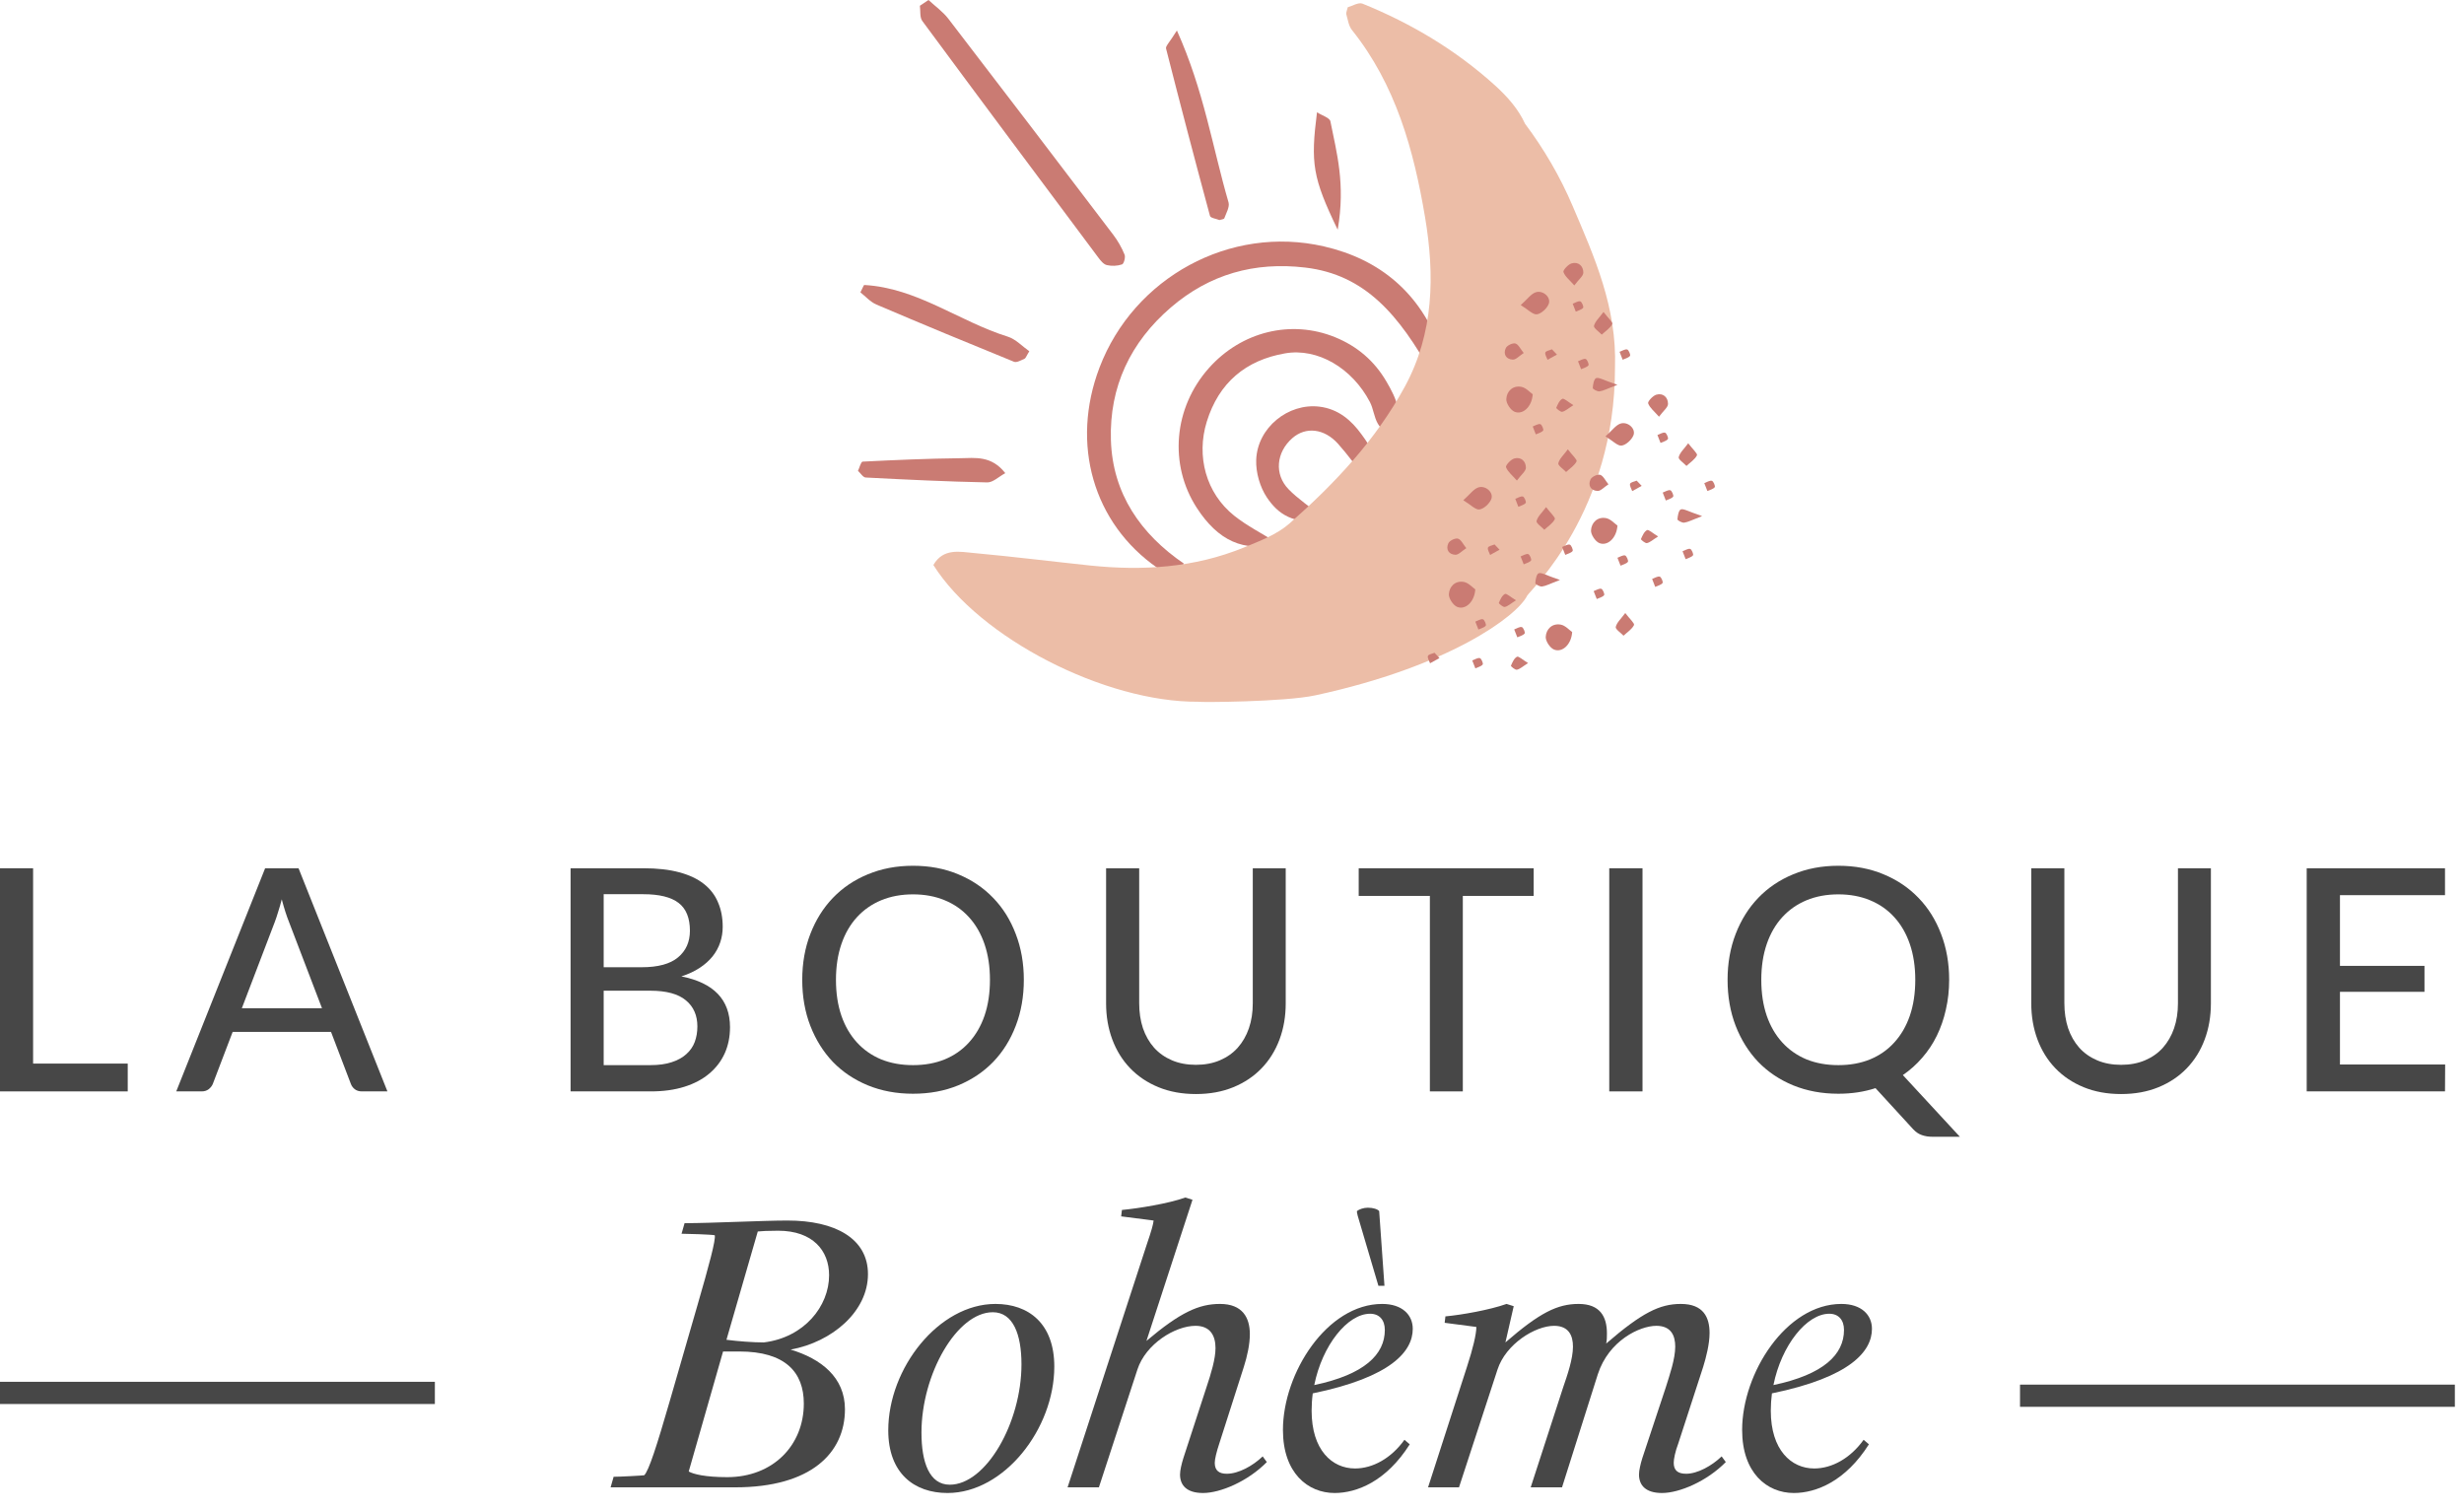 <?xml version="1.0" encoding="UTF-8"?> <svg xmlns="http://www.w3.org/2000/svg" width="111" height="68" viewBox="0 0 111 68" fill="none"><path d="M41.828 0C42.129 0.28 42.475 0.524 42.722 0.845C45.209 4.08 47.682 7.326 50.151 10.576C50.358 10.848 50.531 11.154 50.66 11.469C50.71 11.588 50.63 11.882 50.546 11.911C50.335 11.983 50.078 11.993 49.859 11.941C49.713 11.906 49.58 11.74 49.479 11.604C46.829 8.057 44.18 4.508 41.55 0.947C41.427 0.782 41.472 0.492 41.44 0.26C41.569 0.173 41.699 0.087 41.828 0Z" fill="#CA7B73"></path><path d="M53.018 1.375C54.235 4.076 54.624 6.649 55.344 9.117C55.403 9.321 55.239 9.598 55.154 9.832C55.137 9.879 55.01 9.886 54.934 9.912C54.787 9.853 54.535 9.822 54.509 9.728C53.83 7.219 53.17 4.705 52.529 2.186C52.501 2.076 52.687 1.911 53.018 1.375Z" fill="#CA7B73"></path><path d="M46.369 15.823C46.232 16.043 46.208 16.137 46.153 16.161C46 16.226 45.801 16.346 45.679 16.296C43.608 15.454 41.541 14.598 39.484 13.72C39.205 13.601 38.984 13.344 38.76 13.17C38.87 12.959 38.908 12.837 38.938 12.838C41.319 12.971 43.209 14.482 45.397 15.164C45.758 15.277 46.053 15.602 46.369 15.823Z" fill="#CA7B73"></path><path d="M38.651 21.21C38.721 21.066 38.784 20.799 38.861 20.795C40.323 20.722 41.787 20.657 43.251 20.641C43.922 20.633 44.658 20.507 45.287 21.314C44.994 21.472 44.731 21.737 44.474 21.731C42.648 21.694 40.822 21.605 38.998 21.511C38.878 21.505 38.767 21.315 38.651 21.21Z" fill="#CA7B73"></path><path d="M60.261 10.348C59.128 7.997 59.037 7.359 59.329 5.058C59.555 5.204 59.901 5.304 59.933 5.466C60.211 6.873 60.62 8.278 60.261 10.348Z" fill="#CA7B73"></path><path d="M64.519 16.86C63.032 14.197 61.506 12.373 58.802 12.053C56.515 11.782 54.486 12.353 52.743 13.852C50.923 15.417 49.972 17.427 50.045 19.823C50.118 22.238 51.392 24.062 53.332 25.388C52.875 26.083 52.464 25.808 52.147 25.588C49.245 23.577 48.22 19.998 49.533 16.553C51.078 12.502 55.408 10.128 59.639 11.099C62.179 11.681 63.979 13.213 64.885 15.695C64.947 15.863 64.761 16.12 64.519 16.86Z" fill="#CA7B73"></path><path d="M57.576 24.481C56.036 24.901 54.866 24.352 53.91 22.872C52.65 20.921 52.871 18.369 54.453 16.587C55.926 14.928 58.167 14.388 60.138 15.188C61.147 15.598 61.921 16.265 62.461 17.194C62.899 17.948 63.293 18.731 62.745 19.8C62.474 19.521 62.212 19.334 62.067 19.08C61.897 18.785 61.87 18.41 61.711 18.107C60.915 16.586 59.364 15.664 57.895 15.917C56.119 16.224 54.907 17.239 54.364 18.994C53.881 20.553 54.33 22.216 55.595 23.227C56.176 23.691 56.856 24.032 57.576 24.481Z" fill="#CA7B73"></path><path d="M59.754 23.432C58.237 23.674 57.553 23.122 57.074 22.412C56.759 21.944 56.571 21.285 56.59 20.721C56.64 19.262 58.037 18.147 59.44 18.319C60.279 18.422 60.868 18.92 61.338 19.571C61.741 20.129 62.19 20.705 61.542 21.583C61.1 21.022 60.718 20.484 60.281 19.996C59.654 19.294 58.818 19.21 58.216 19.739C57.494 20.372 57.394 21.364 58.048 22.039C58.453 22.457 58.951 22.785 59.754 23.432Z" fill="#CA7B73"></path><path d="M72.753 16.554C72.844 13.841 71.83 11.587 70.843 9.274C70.281 7.955 69.558 6.716 68.701 5.574C68.406 4.923 67.916 4.361 67.346 3.845C65.588 2.255 63.574 1.054 61.38 0.165C61.2 0.092 60.917 0.272 60.715 0.326C60.681 0.48 60.63 0.573 60.65 0.645C60.718 0.887 60.755 1.167 60.904 1.353C62.879 3.822 63.687 6.756 64.196 9.779C64.636 12.393 64.599 15.002 63.284 17.421C61.977 19.823 60.123 21.786 58.096 23.576C57.529 24.078 56.751 24.371 56.032 24.665C53.801 25.578 51.468 25.722 49.096 25.473C47.364 25.29 45.636 25.074 43.901 24.915C43.236 24.854 42.491 24.68 42.047 25.452C44.131 28.757 49.793 31.639 53.97 31.611C54.062 31.643 57.864 31.623 59.258 31.322C65.257 30.026 68.33 27.775 68.802 26.826C68.961 26.568 72.764 23.015 72.753 16.554Z" fill="#ECBDA7"></path><path d="M72.864 23.674C72.828 24.242 72.416 24.611 72.05 24.465C71.868 24.392 71.663 24.084 71.673 23.892C71.692 23.541 71.963 23.27 72.347 23.339C72.557 23.377 72.736 23.586 72.864 23.674Z" fill="#CA7B73"></path><path d="M72.324 19.658C72.631 19.384 72.781 19.163 72.984 19.087C73.316 18.963 73.707 19.307 73.584 19.611C73.502 19.813 73.254 20.043 73.053 20.073C72.877 20.099 72.663 19.864 72.324 19.658Z" fill="#CA7B73"></path><path d="M74.736 18.772C74.528 18.533 74.323 18.376 74.247 18.17C74.217 18.09 74.457 17.825 74.613 17.78C74.921 17.689 75.144 17.899 75.142 18.197C75.141 18.35 74.937 18.5 74.736 18.772Z" fill="#CA7B73"></path><path d="M76.052 19.968C76.249 20.229 76.482 20.436 76.446 20.51C76.352 20.701 76.138 20.833 75.973 20.989C75.848 20.856 75.599 20.693 75.623 20.595C75.671 20.392 75.864 20.224 76.052 19.968Z" fill="#CA7B73"></path><path d="M72.459 21.817C72.259 21.945 72.11 22.122 71.968 22.116C71.665 22.104 71.522 21.867 71.653 21.593C71.71 21.474 71.963 21.354 72.083 21.389C72.222 21.428 72.312 21.637 72.459 21.817Z" fill="#CA7B73"></path><path d="M76.678 23.249C76.218 23.424 76.049 23.52 75.871 23.544C75.772 23.556 75.565 23.443 75.567 23.394C75.576 23.235 75.623 22.981 75.72 22.947C75.847 22.903 76.035 23.032 76.678 23.249Z" fill="#CA7B73"></path><path d="M74.696 24.166C74.453 24.317 74.331 24.437 74.191 24.465C74.112 24.481 73.913 24.306 73.922 24.285C73.988 24.134 74.067 23.946 74.197 23.88C74.271 23.844 74.45 24.018 74.696 24.166Z" fill="#CA7B73"></path><path d="M73.73 21.651C73.805 21.73 73.881 21.808 73.956 21.887C73.814 21.966 73.672 22.045 73.53 22.123C73.492 22.012 73.403 21.882 73.433 21.794C73.458 21.72 73.625 21.697 73.73 21.651Z" fill="#CA7B73"></path><path d="M74.805 19.953C74.758 19.834 74.711 19.715 74.665 19.596C74.781 19.555 74.909 19.466 75.008 19.491C75.076 19.508 75.17 19.734 75.136 19.778C75.067 19.869 74.92 19.898 74.805 19.953Z" fill="#CA7B73"></path><path d="M73.004 25.482C72.957 25.363 72.911 25.245 72.864 25.126C72.98 25.085 73.108 24.996 73.207 25.021C73.275 25.038 73.369 25.265 73.335 25.309C73.266 25.398 73.119 25.428 73.004 25.482Z" fill="#CA7B73"></path><path d="M75.936 25.189C75.89 25.069 75.843 24.95 75.797 24.831C75.913 24.791 76.04 24.702 76.14 24.726C76.208 24.744 76.301 24.97 76.268 25.014C76.199 25.104 76.052 25.134 75.936 25.189Z" fill="#CA7B73"></path><path d="M76.916 22.12C76.869 22 76.823 21.881 76.776 21.763C76.892 21.722 77.02 21.633 77.119 21.658C77.187 21.675 77.281 21.902 77.247 21.946C77.178 22.035 77.031 22.065 76.916 22.12Z" fill="#CA7B73"></path><path d="M75.043 22.546C74.996 22.427 74.95 22.308 74.903 22.189C75.019 22.148 75.147 22.059 75.246 22.084C75.314 22.101 75.408 22.328 75.374 22.371C75.305 22.462 75.158 22.492 75.043 22.546Z" fill="#CA7B73"></path><path d="M66.46 26.549C66.424 27.117 66.013 27.486 65.646 27.34C65.465 27.267 65.26 26.959 65.27 26.767C65.288 26.416 65.559 26.145 65.944 26.214C66.153 26.252 66.332 26.461 66.46 26.549Z" fill="#CA7B73"></path><path d="M70.824 28.471C70.788 29.039 70.376 29.408 70.01 29.262C69.828 29.19 69.623 28.88 69.633 28.689C69.651 28.338 69.922 28.068 70.307 28.137C70.517 28.174 70.696 28.384 70.824 28.471Z" fill="#CA7B73"></path><path d="M65.92 22.534C66.226 22.26 66.376 22.04 66.58 21.963C66.912 21.838 67.303 22.183 67.179 22.487C67.097 22.689 66.85 22.919 66.649 22.95C66.473 22.975 66.258 22.74 65.92 22.534Z" fill="#CA7B73"></path><path d="M68.334 21.648C68.126 21.409 67.92 21.251 67.844 21.046C67.815 20.966 68.054 20.701 68.211 20.655C68.519 20.566 68.742 20.776 68.74 21.072C68.739 21.225 68.535 21.376 68.334 21.648Z" fill="#CA7B73"></path><path d="M69.649 22.844C69.846 23.105 70.08 23.312 70.043 23.386C69.949 23.577 69.736 23.709 69.57 23.865C69.445 23.731 69.197 23.568 69.22 23.471C69.269 23.268 69.462 23.099 69.649 22.844Z" fill="#CA7B73"></path><path d="M73.216 27.615C73.413 27.876 73.646 28.083 73.61 28.157C73.516 28.348 73.303 28.48 73.137 28.636C73.012 28.503 72.763 28.34 72.787 28.242C72.835 28.039 73.028 27.871 73.216 27.615Z" fill="#CA7B73"></path><path d="M70.629 20.241C70.826 20.502 71.059 20.709 71.023 20.783C70.929 20.974 70.716 21.107 70.55 21.262C70.425 21.129 70.176 20.966 70.2 20.868C70.248 20.665 70.441 20.497 70.629 20.241Z" fill="#CA7B73"></path><path d="M66.055 24.693C65.855 24.82 65.706 24.997 65.563 24.991C65.26 24.979 65.118 24.742 65.249 24.468C65.306 24.349 65.559 24.23 65.679 24.264C65.818 24.303 65.907 24.512 66.055 24.693Z" fill="#CA7B73"></path><path d="M70.275 26.126C69.814 26.3 69.646 26.396 69.467 26.42C69.369 26.432 69.162 26.319 69.164 26.27C69.172 26.111 69.22 25.857 69.316 25.823C69.444 25.779 69.632 25.908 70.275 26.126Z" fill="#CA7B73"></path><path d="M68.293 27.042C68.051 27.193 67.929 27.313 67.788 27.341C67.71 27.357 67.51 27.183 67.52 27.161C67.585 27.009 67.665 26.822 67.795 26.757C67.868 26.72 68.047 26.894 68.293 27.042Z" fill="#CA7B73"></path><path d="M68.838 29.869C68.596 30.021 68.474 30.141 68.333 30.169C68.255 30.185 68.055 30.011 68.065 29.989C68.13 29.838 68.209 29.65 68.34 29.584C68.413 29.548 68.592 29.722 68.838 29.869Z" fill="#CA7B73"></path><path d="M67.328 24.526C67.403 24.605 67.478 24.684 67.553 24.763C67.412 24.841 67.27 24.92 67.128 24.999C67.09 24.887 67 24.757 67.031 24.669C67.056 24.596 67.223 24.572 67.328 24.526Z" fill="#CA7B73"></path><path d="M64.622 29.405C64.698 29.485 64.773 29.564 64.848 29.642C64.707 29.721 64.564 29.799 64.423 29.878C64.385 29.767 64.295 29.636 64.326 29.548C64.351 29.476 64.518 29.451 64.622 29.405Z" fill="#CA7B73"></path><path d="M68.4 22.829C68.354 22.71 68.307 22.591 68.261 22.472C68.376 22.431 68.504 22.342 68.603 22.367C68.671 22.384 68.765 22.611 68.732 22.654C68.663 22.744 68.516 22.775 68.4 22.829Z" fill="#CA7B73"></path><path d="M66.601 28.359C66.554 28.24 66.507 28.12 66.461 28.002C66.577 27.961 66.704 27.872 66.804 27.897C66.872 27.914 66.966 28.14 66.932 28.184C66.863 28.274 66.716 28.304 66.601 28.359Z" fill="#CA7B73"></path><path d="M66.463 30.108C66.416 29.989 66.37 29.87 66.323 29.751C66.439 29.71 66.567 29.621 66.666 29.646C66.734 29.663 66.828 29.889 66.794 29.933C66.725 30.023 66.578 30.053 66.463 30.108Z" fill="#CA7B73"></path><path d="M68.353 28.71C68.306 28.591 68.259 28.472 68.213 28.353C68.329 28.313 68.457 28.223 68.556 28.248C68.624 28.266 68.718 28.492 68.684 28.535C68.615 28.625 68.468 28.656 68.353 28.71Z" fill="#CA7B73"></path><path d="M70.513 24.996C70.466 24.877 70.419 24.758 70.373 24.639C70.489 24.598 70.617 24.509 70.716 24.534C70.784 24.551 70.878 24.778 70.844 24.822C70.775 24.911 70.628 24.941 70.513 24.996Z" fill="#CA7B73"></path><path d="M71.932 26.984C71.885 26.866 71.838 26.747 71.792 26.628C71.908 26.587 72.036 26.498 72.135 26.523C72.203 26.54 72.297 26.766 72.263 26.81C72.194 26.899 72.047 26.93 71.932 26.984Z" fill="#CA7B73"></path><path d="M74.565 26.437C74.519 26.318 74.472 26.199 74.426 26.08C74.541 26.039 74.669 25.951 74.769 25.975C74.837 25.992 74.93 26.218 74.897 26.262C74.828 26.352 74.681 26.382 74.565 26.437Z" fill="#CA7B73"></path><path d="M68.641 25.421C68.594 25.302 68.547 25.183 68.501 25.065C68.617 25.024 68.745 24.935 68.844 24.96C68.912 24.977 69.006 25.204 68.972 25.247C68.903 25.337 68.756 25.367 68.641 25.421Z" fill="#CA7B73"></path><path d="M69.047 17.759C69.011 18.327 68.6 18.697 68.233 18.55C68.052 18.478 67.847 18.168 67.857 17.977C67.875 17.625 68.146 17.355 68.531 17.425C68.74 17.462 68.919 17.671 69.047 17.759Z" fill="#CA7B73"></path><path d="M68.507 13.743C68.813 13.469 68.963 13.249 69.167 13.172C69.499 13.048 69.89 13.392 69.766 13.696C69.684 13.898 69.437 14.129 69.236 14.159C69.06 14.185 68.845 13.949 68.507 13.743Z" fill="#CA7B73"></path><path d="M70.921 12.857C70.713 12.618 70.507 12.462 70.431 12.255C70.401 12.176 70.641 11.91 70.798 11.865C71.106 11.775 71.329 11.985 71.327 12.282C71.326 12.434 71.121 12.586 70.921 12.857Z" fill="#CA7B73"></path><path d="M72.236 14.053C72.433 14.315 72.666 14.521 72.63 14.595C72.536 14.786 72.323 14.918 72.157 15.074C72.032 14.941 71.784 14.778 71.807 14.68C71.856 14.477 72.049 14.309 72.236 14.053Z" fill="#CA7B73"></path><path d="M68.642 15.902C68.442 16.03 68.293 16.206 68.15 16.2C67.847 16.188 67.705 15.951 67.836 15.677C67.893 15.559 68.146 15.439 68.266 15.473C68.404 15.513 68.494 15.722 68.642 15.902Z" fill="#CA7B73"></path><path d="M72.863 17.335C72.402 17.509 72.234 17.606 72.055 17.629C71.957 17.642 71.749 17.528 71.752 17.479C71.76 17.32 71.808 17.066 71.904 17.033C72.032 16.988 72.22 17.118 72.863 17.335Z" fill="#CA7B73"></path><path d="M70.88 18.251C70.638 18.403 70.516 18.522 70.375 18.55C70.297 18.566 70.097 18.392 70.107 18.37C70.172 18.218 70.251 18.031 70.382 17.966C70.455 17.929 70.634 18.103 70.88 18.251Z" fill="#CA7B73"></path><path d="M69.913 15.735C69.989 15.815 70.064 15.894 70.139 15.973C69.997 16.051 69.856 16.129 69.714 16.208C69.676 16.096 69.586 15.966 69.617 15.878C69.642 15.805 69.809 15.781 69.913 15.735Z" fill="#CA7B73"></path><path d="M70.987 14.038C70.941 13.918 70.894 13.8 70.848 13.681C70.963 13.64 71.091 13.551 71.19 13.576C71.258 13.593 71.352 13.819 71.319 13.864C71.249 13.953 71.103 13.983 70.987 14.038Z" fill="#CA7B73"></path><path d="M69.186 19.568C69.14 19.449 69.093 19.33 69.047 19.211C69.162 19.17 69.29 19.081 69.39 19.106C69.457 19.123 69.551 19.349 69.518 19.393C69.449 19.483 69.302 19.513 69.186 19.568Z" fill="#CA7B73"></path><path d="M73.099 16.205C73.052 16.086 73.005 15.967 72.959 15.848C73.075 15.807 73.203 15.719 73.302 15.743C73.37 15.76 73.464 15.986 73.43 16.031C73.361 16.12 73.214 16.15 73.099 16.205Z" fill="#CA7B73"></path><path d="M71.227 16.631C71.18 16.512 71.133 16.393 71.087 16.274C71.203 16.234 71.331 16.144 71.43 16.17C71.498 16.186 71.591 16.413 71.558 16.457C71.489 16.546 71.342 16.576 71.227 16.631Z" fill="#CA7B73"></path><path d="M5.754 47.911V49.164H0V39.112H1.491V47.911H5.754Z" fill="#474747"></path><path d="M14.506 45.419L13.015 41.52C12.908 41.254 12.8 40.918 12.693 40.512C12.642 40.713 12.588 40.899 12.532 41.072C12.481 41.245 12.429 41.399 12.378 41.534L10.894 45.419H14.506ZM17.453 49.164H16.305C16.174 49.164 16.067 49.131 15.983 49.066C15.899 49.001 15.838 48.917 15.801 48.814L14.912 46.483H10.481L9.592 48.814C9.559 48.903 9.499 48.984 9.41 49.059C9.321 49.129 9.214 49.164 9.088 49.164H7.94L11.944 39.112H13.449L17.453 49.164Z" fill="#474747"></path><path d="M29.295 47.981C29.673 47.981 29.995 47.937 30.261 47.848C30.532 47.759 30.751 47.638 30.919 47.484C31.092 47.33 31.218 47.148 31.297 46.938C31.377 46.723 31.416 46.49 31.416 46.238C31.416 45.739 31.244 45.347 30.898 45.062C30.553 44.773 30.019 44.628 29.295 44.628H27.195V47.981H29.295ZM27.195 40.281V43.571H28.91C29.643 43.571 30.187 43.424 30.541 43.13C30.901 42.831 31.08 42.43 31.08 41.926C31.08 41.352 30.91 40.934 30.569 40.673C30.229 40.412 29.699 40.281 28.98 40.281H27.195ZM28.98 39.112C29.61 39.112 30.149 39.173 30.597 39.294C31.05 39.415 31.421 39.59 31.71 39.819C32 40.048 32.212 40.325 32.347 40.652C32.487 40.974 32.557 41.34 32.557 41.751C32.557 41.994 32.52 42.227 32.445 42.451C32.371 42.675 32.256 42.885 32.102 43.081C31.948 43.272 31.755 43.445 31.521 43.599C31.288 43.753 31.013 43.881 30.695 43.984C32.156 44.273 32.886 45.036 32.886 46.273C32.886 46.702 32.807 47.094 32.648 47.449C32.49 47.799 32.259 48.102 31.955 48.359C31.652 48.616 31.279 48.814 30.835 48.954C30.392 49.094 29.888 49.164 29.323 49.164H25.704V39.112H28.98Z" fill="#474747"></path><path d="M46.122 44.138C46.122 44.889 46.001 45.58 45.758 46.21C45.52 46.835 45.182 47.377 44.743 47.834C44.304 48.287 43.779 48.639 43.168 48.891C42.557 49.143 41.878 49.269 41.131 49.269C40.389 49.269 39.71 49.143 39.094 48.891C38.483 48.639 37.958 48.287 37.519 47.834C37.085 47.377 36.747 46.835 36.504 46.21C36.261 45.58 36.14 44.889 36.14 44.138C36.14 43.391 36.261 42.703 36.504 42.073C36.747 41.443 37.085 40.902 37.519 40.449C37.958 39.992 38.483 39.637 39.094 39.385C39.71 39.128 40.389 39 41.131 39C41.878 39 42.557 39.128 43.168 39.385C43.779 39.637 44.304 39.992 44.743 40.449C45.182 40.902 45.52 41.443 45.758 42.073C46.001 42.703 46.122 43.391 46.122 44.138ZM44.596 44.138C44.596 43.541 44.514 43.004 44.351 42.528C44.188 42.052 43.954 41.648 43.651 41.317C43.352 40.986 42.988 40.731 42.559 40.554C42.134 40.377 41.658 40.288 41.131 40.288C40.604 40.288 40.125 40.377 39.696 40.554C39.271 40.731 38.907 40.986 38.604 41.317C38.301 41.648 38.067 42.052 37.904 42.528C37.741 43.004 37.659 43.541 37.659 44.138C37.659 44.74 37.741 45.279 37.904 45.755C38.067 46.226 38.301 46.628 38.604 46.959C38.907 47.29 39.271 47.545 39.696 47.722C40.125 47.895 40.604 47.981 41.131 47.981C41.658 47.981 42.134 47.895 42.559 47.722C42.988 47.545 43.352 47.29 43.651 46.959C43.954 46.628 44.188 46.226 44.351 45.755C44.514 45.279 44.596 44.74 44.596 44.138Z" fill="#474747"></path><path d="M53.874 47.967C54.276 47.967 54.635 47.899 54.952 47.764C55.27 47.629 55.538 47.44 55.757 47.197C55.977 46.95 56.145 46.658 56.261 46.322C56.378 45.981 56.436 45.606 56.436 45.195V39.112H57.92V45.195C57.92 45.783 57.827 46.327 57.64 46.826C57.454 47.325 57.185 47.757 56.835 48.121C56.485 48.485 56.061 48.77 55.561 48.975C55.062 49.18 54.5 49.283 53.874 49.283C53.249 49.283 52.687 49.18 52.187 48.975C51.688 48.77 51.263 48.485 50.913 48.121C50.563 47.757 50.295 47.325 50.108 46.826C49.922 46.327 49.828 45.783 49.828 45.195V39.112H51.319V45.188C51.319 45.599 51.375 45.974 51.487 46.315C51.604 46.656 51.772 46.95 51.991 47.197C52.211 47.44 52.479 47.629 52.796 47.764C53.114 47.899 53.473 47.967 53.874 47.967Z" fill="#474747"></path><path d="M69.09 40.358H65.898V49.164H64.414V40.358H61.208V39.112H69.09V40.358Z" fill="#474747"></path><path d="M73.993 49.164H72.495V39.112H73.993V49.164Z" fill="#474747"></path><path d="M79.344 44.138C79.344 44.74 79.426 45.279 79.589 45.755C79.752 46.226 79.986 46.628 80.289 46.959C80.592 47.29 80.956 47.545 81.381 47.722C81.81 47.895 82.289 47.981 82.816 47.981C83.343 47.981 83.819 47.895 84.244 47.722C84.673 47.545 85.037 47.29 85.336 46.959C85.639 46.628 85.873 46.226 86.036 45.755C86.199 45.279 86.281 44.74 86.281 44.138C86.281 43.541 86.199 43.004 86.036 42.528C85.873 42.052 85.639 41.648 85.336 41.317C85.037 40.986 84.673 40.731 84.244 40.554C83.819 40.377 83.343 40.288 82.816 40.288C82.289 40.288 81.81 40.377 81.381 40.554C80.956 40.731 80.592 40.986 80.289 41.317C79.986 41.648 79.752 42.052 79.589 42.528C79.426 43.004 79.344 43.541 79.344 44.138ZM88.29 51.208H87.058C86.876 51.208 86.715 51.182 86.575 51.131C86.435 51.084 86.304 50.996 86.183 50.865L84.489 49.017C83.976 49.185 83.418 49.269 82.816 49.269C82.074 49.269 81.395 49.143 80.779 48.891C80.168 48.639 79.643 48.287 79.204 47.834C78.77 47.377 78.432 46.835 78.189 46.21C77.946 45.58 77.825 44.889 77.825 44.138C77.825 43.391 77.946 42.703 78.189 42.073C78.432 41.443 78.77 40.902 79.204 40.449C79.643 39.992 80.168 39.637 80.779 39.385C81.395 39.128 82.074 39 82.816 39C83.563 39 84.242 39.128 84.853 39.385C85.464 39.637 85.989 39.992 86.428 40.449C86.867 40.902 87.205 41.443 87.443 42.073C87.686 42.703 87.807 43.391 87.807 44.138C87.807 44.605 87.758 45.05 87.66 45.475C87.567 45.895 87.431 46.287 87.254 46.651C87.077 47.015 86.857 47.346 86.596 47.645C86.339 47.944 86.048 48.205 85.721 48.429L88.29 51.208Z" fill="#474747"></path><path d="M95.552 47.967C95.954 47.967 96.313 47.899 96.63 47.764C96.948 47.629 97.216 47.44 97.435 47.197C97.654 46.95 97.823 46.658 97.939 46.322C98.056 45.981 98.114 45.606 98.114 45.195V39.112H99.598V45.195C99.598 45.783 99.505 46.327 99.318 46.826C99.132 47.325 98.863 47.757 98.513 48.121C98.163 48.485 97.739 48.77 97.239 48.975C96.74 49.18 96.177 49.283 95.552 49.283C94.927 49.283 94.365 49.18 93.865 48.975C93.366 48.77 92.941 48.485 92.591 48.121C92.241 47.757 91.973 47.325 91.786 46.826C91.6 46.327 91.506 45.783 91.506 45.195V39.112H92.997V45.188C92.997 45.599 93.053 45.974 93.165 46.315C93.282 46.656 93.45 46.95 93.669 47.197C93.888 47.44 94.157 47.629 94.474 47.764C94.791 47.899 95.151 47.967 95.552 47.967Z" fill="#474747"></path><path d="M110.151 47.953L110.144 49.164H103.914V39.112H110.144V40.323H105.412V43.508H109.22V44.677H105.412V47.953H110.151Z" fill="#474747"></path><path d="M38.064 63.481C38.064 65.453 36.534 67 33.117 67H27.507L27.643 66.524C27.915 66.524 28.901 66.473 29.02 66.456C29.224 66.269 29.598 65.096 30.159 63.158L31.417 58.806C31.944 56.987 32.25 55.848 32.199 55.644C32.046 55.61 30.958 55.576 30.703 55.576L30.839 55.1C32.063 55.1 34.358 54.981 35.48 54.981C37.605 54.981 39.101 55.78 39.101 57.395C39.101 59.078 37.486 60.455 35.616 60.795C36.976 61.203 38.064 62.036 38.064 63.481ZM36.211 63.226C36.211 61.815 35.378 60.88 33.304 60.88H32.573L31.026 66.286C31.23 66.405 31.774 66.541 32.76 66.541C34.817 66.541 36.211 65.113 36.211 63.226ZM34.137 55.474L32.726 60.353C33.253 60.421 33.916 60.472 34.409 60.472C36.228 60.251 37.35 58.84 37.35 57.446C37.35 56.341 36.619 55.44 35.055 55.44C34.596 55.44 34.29 55.457 34.137 55.474Z" fill="#474747"></path><path d="M47.495 61.56C47.495 64.365 45.234 67.255 42.684 67.255C41.188 67.255 40.015 66.371 40.015 64.433C40.015 61.628 42.293 58.738 44.843 58.738C46.339 58.738 47.495 59.622 47.495 61.56ZM46.016 61.458C46.016 60.115 45.642 59.112 44.724 59.112C43.109 59.112 41.511 61.9 41.511 64.535C41.511 65.878 41.868 66.881 42.786 66.881C44.418 66.881 46.016 64.093 46.016 61.458Z" fill="#474747"></path><path d="M49.504 67H48.093L51.663 56.052C51.867 55.457 51.952 55.151 51.969 54.981L50.507 54.794L50.541 54.505C51.272 54.437 52.649 54.216 53.397 53.944L53.72 54.046L51.646 60.404C53.176 59.112 54.009 58.738 54.961 58.738C55.981 58.738 56.304 59.367 56.304 60.098C56.304 60.557 56.185 61.101 56.032 61.577L54.927 65.028C54.808 65.385 54.723 65.725 54.723 65.895C54.723 66.252 54.927 66.388 55.267 66.388C55.794 66.388 56.44 66.031 56.882 65.606L57.069 65.861C56.219 66.728 54.978 67.255 54.196 67.255C53.448 67.255 53.159 66.898 53.159 66.422C53.159 66.235 53.227 65.946 53.312 65.674L54.349 62.495C54.553 61.883 54.757 61.22 54.757 60.727C54.757 60.166 54.519 59.724 53.856 59.724C52.938 59.724 51.612 60.54 51.238 61.696L49.504 67Z" fill="#474747"></path><path d="M60.124 67.255C58.917 67.255 57.795 66.354 57.795 64.416C57.795 61.849 59.784 58.738 62.266 58.738C63.167 58.738 63.643 59.231 63.643 59.86C63.643 60.863 62.691 62.036 59.138 62.767C59.104 63.022 59.087 63.294 59.087 63.549C59.087 65.317 60.005 66.15 61.042 66.15C61.841 66.15 62.674 65.691 63.269 64.858L63.507 65.062C62.453 66.728 61.127 67.255 60.124 67.255ZM61.722 59.18C60.702 59.18 59.563 60.608 59.206 62.393C61.467 61.917 62.385 61.016 62.385 59.911C62.385 59.469 62.147 59.18 61.722 59.18ZM62.13 54.556L62.368 57.922H62.096L61.161 54.76C61.127 54.641 61.127 54.573 61.127 54.556C61.229 54.471 61.433 54.403 61.62 54.403C61.858 54.403 62.062 54.471 62.13 54.556Z" fill="#474747"></path><path d="M65.726 67H64.332L66.083 61.577C66.355 60.744 66.508 60.098 66.508 59.775L65.08 59.588L65.114 59.299C65.845 59.231 67.103 59.01 67.868 58.738L68.191 58.84L67.817 60.472C69.364 59.129 70.163 58.738 71.115 58.738C72.084 58.738 72.39 59.316 72.39 60.064C72.39 60.217 72.39 60.37 72.356 60.523C73.971 59.129 74.77 58.738 75.722 58.738C76.742 58.738 77.014 59.35 77.014 60.047C77.014 60.54 76.861 61.135 76.725 61.577L75.603 65.028C75.467 65.385 75.399 65.725 75.399 65.895C75.399 66.252 75.603 66.388 75.96 66.388C76.47 66.388 77.116 66.031 77.558 65.606L77.745 65.861C76.895 66.728 75.654 67.255 74.872 67.255C74.124 67.255 73.835 66.898 73.835 66.422C73.835 66.235 73.903 65.946 73.988 65.674L75.042 62.495C75.212 61.951 75.467 61.22 75.467 60.659C75.467 60.166 75.28 59.724 74.617 59.724C73.869 59.724 72.475 60.387 71.982 61.9L70.367 67H68.956L70.418 62.495C70.605 61.951 70.86 61.22 70.86 60.659C70.86 60.166 70.673 59.724 70.01 59.724C69.16 59.724 67.834 60.54 67.46 61.696L65.726 67Z" fill="#474747"></path><path d="M80.809 67.255C79.603 67.255 78.481 66.354 78.481 64.416C78.481 61.849 80.469 58.738 82.951 58.738C83.853 58.738 84.329 59.231 84.329 59.86C84.329 60.863 83.376 62.036 79.823 62.767C79.79 63.022 79.772 63.294 79.772 63.549C79.772 65.317 80.691 66.15 81.728 66.15C82.526 66.15 83.359 65.691 83.954 64.858L84.192 65.062C83.138 66.728 81.812 67.255 80.809 67.255ZM82.407 59.18C81.388 59.18 80.249 60.608 79.891 62.393C82.153 61.917 83.07 61.016 83.07 59.911C83.07 59.469 82.832 59.18 82.407 59.18Z" fill="#474747"></path><path d="M90.999 62.873H110.588" stroke="#474747"></path><path d="M0 62.746H19.59" stroke="#474747"></path></svg> 